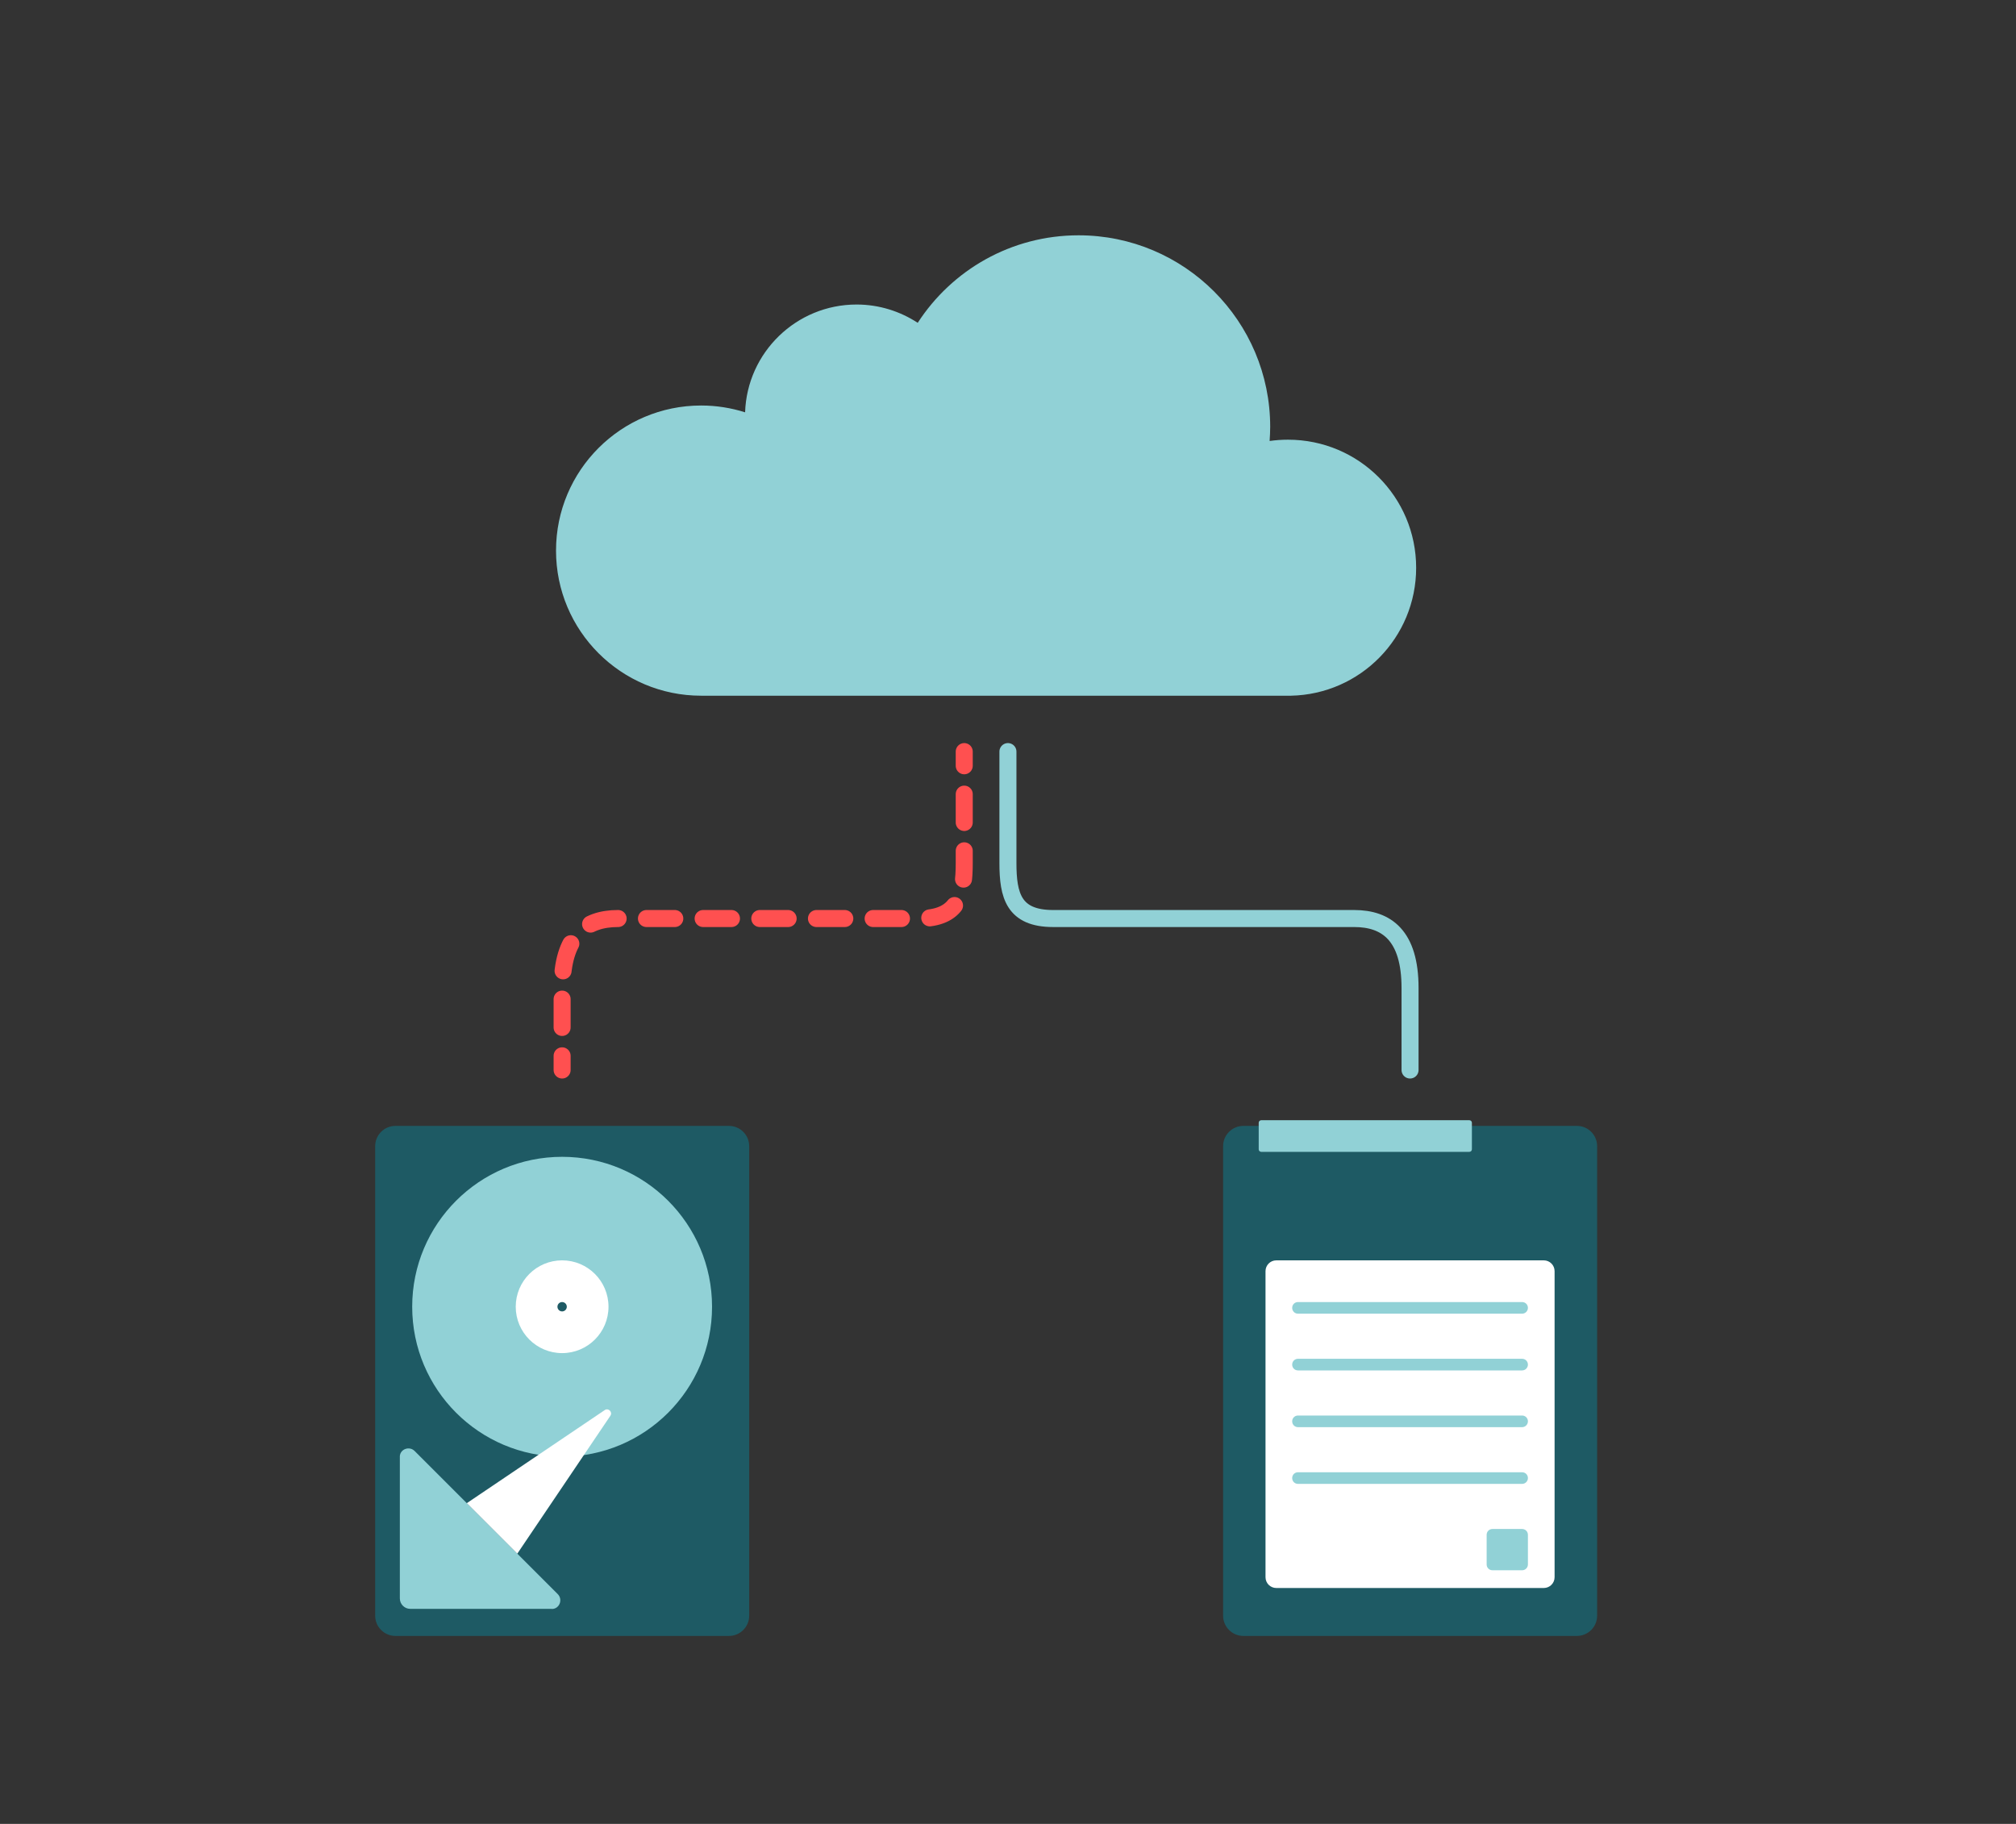 <?xml version="1.0" encoding="utf-8"?>
<!-- Generator: Adobe Illustrator 26.0.2, SVG Export Plug-In . SVG Version: 6.00 Build 0)  -->
<svg version="1.1" xmlns="http://www.w3.org/2000/svg" xmlns:xlink="http://www.w3.org/1999/xlink" x="0px" y="0px"
	 width="1421.3px" height="1285.9px" viewBox="0 0 1421.3 1285.9" style="enable-background:new 0 0 1421.3 1285.9;"
	 xml:space="preserve">
<rect x="0" y="0" width="1421.3" height="1285.9" fill="#333333" stroke="none"/>
<style type="text/css">
	.st0{fill:#91D1D6;}
	.st1{fill:#FEBF10;}
	.st2{fill:#D09F76;}
	.st3{opacity:0.5;fill:#91D1D6;}
	.st4{fill:#FFFFFF;}
	.st5{opacity:0.75;fill:#91D1D6;}
	.st6{opacity:0.5;fill:#FFFFFF;}
	.st7{opacity:0.25;fill:#91D1D6;}
	.st8{opacity:0.5;}
	.st9{opacity:0.75;fill:#FFFFFF;}
	.st10{fill:#FCCB5E;}
	.st11{fill:#006838;}
	.st12{fill:#1E5A64;}
	.st13{fill:#BE1E2D;}
	.st14{fill:#BC8C68;}
	.st15{fill:#DBC2B0;}
	.st16{fill:none;stroke:#1E5A64;stroke-width:8;stroke-miterlimit:10;}
	.st17{fill:#FFFFFF;stroke:#1E5A64;stroke-width:8;stroke-miterlimit:10;}
	.st18{fill:#231F20;}
	.st19{fill:#F2D5C1;}
	.st20{fill:none;stroke:#006838;stroke-width:8;stroke-miterlimit:10;}
	.st21{fill:#FFFFFF;stroke:#006838;stroke-width:8;stroke-miterlimit:10;}
	.st22{fill:#FF5050;}
	.st23{fill:none;}
	.st24{fill:#603813;}
	.st25{fill:#1A5056;}
	.st26{fill:none;stroke:#D08276;stroke-width:8;stroke-linecap:round;stroke-linejoin:round;stroke-miterlimit:10;}
	.st27{fill:#FFFFFF;stroke:#FFFFFF;stroke-width:8;stroke-miterlimit:10;}
	.st28{fill:none;stroke:#231F20;stroke-width:8;stroke-miterlimit:10;}
	.st29{opacity:0.9;fill:#1E5A64;stroke:#231F20;stroke-width:8;stroke-miterlimit:10;}
	.st30{fill:none;stroke:#231F20;stroke-width:8;stroke-linecap:round;stroke-linejoin:round;stroke-miterlimit:10;}
	.st31{fill:#D8A884;}
	.st32{fill:none;stroke:#FFFFFF;stroke-width:3;stroke-miterlimit:10;}
	.st33{fill:none;stroke:#91D1D6;stroke-width:3;stroke-miterlimit:10;}
	.st34{fill:none;stroke:#005B2D;stroke-width:8;stroke-miterlimit:10;}
	.st35{fill:#EF7D7D;}
	.st36{fill:none;stroke:#FFFFFF;stroke-width:9;stroke-miterlimit:10;}
	.st37{fill:none;stroke:#91D1D6;stroke-width:14;stroke-linecap:round;stroke-linejoin:round;stroke-dasharray:20.057,20.057;}
	.st38{opacity:0.25;}
	.st39{fill:#8A5E3C;}
	.st40{fill:#262261;}
	.st41{fill:#2B388F;}
	.st42{fill:#E9CEBB;}
	.st43{fill:none;stroke:#FFFFFF;stroke-width:8;stroke-miterlimit:10;}
	.st44{opacity:0.75;}
	.st45{fill:#184A4C;}
	.st46{opacity:0.5;fill:#1E5A64;}
	.st47{fill:#C68D00;}
	.st48{fill:#F1F1F2;}
	.st49{fill:none;stroke:#FCCB5E;stroke-width:8;stroke-miterlimit:10;}
	.st50{fill:#79B9BA;}
	.st51{fill:none;stroke:#FEBF10;stroke-width:8;stroke-miterlimit:10;}
	.st52{fill:#113F44;}
	.st53{fill:none;stroke:#FFFFFF;stroke-width:14;stroke-miterlimit:10;}
	.st54{fill:#FFFFFF;stroke:#FFFFFF;stroke-width:3;stroke-miterlimit:10;}
	.st55{fill:none;stroke:#91D1D6;stroke-width:12;stroke-linecap:round;stroke-linejoin:round;stroke-miterlimit:10;}
	.st56{fill:none;stroke:#FF5050;stroke-width:12;stroke-linecap:round;stroke-linejoin:round;}
	.st57{fill:none;stroke:#FF5050;stroke-width:12;stroke-linecap:round;stroke-linejoin:round;stroke-dasharray:20.778,20.778;}
	.st58{fill:none;stroke:#FFFFFF;stroke-width:12;stroke-miterlimit:10;}
	.st59{fill:none;stroke:#FFFFFF;stroke-width:12;stroke-linecap:round;stroke-linejoin:round;stroke-miterlimit:10;}
	.st60{fill:none;stroke:#91D1D6;stroke-width:12;stroke-linecap:round;stroke-linejoin:round;}
	.st61{fill:none;stroke:#91D1D6;stroke-width:12;stroke-linecap:round;stroke-linejoin:round;stroke-dasharray:19.973,19.973;}
	.st62{fill:none;stroke:#91D1D6;stroke-width:12;stroke-linecap:round;stroke-linejoin:round;stroke-dasharray:20.716,20.716;}
	.st63{fill:none;stroke:#91D1D6;stroke-width:12;stroke-linecap:round;stroke-linejoin:round;stroke-dasharray:20.117,20.117;}
	.st64{fill:#91D1D6;stroke:#91D1D6;stroke-miterlimit:10;}
	.st65{fill:#91D1D6;stroke:#91D1D6;stroke-width:0.75;stroke-miterlimit:10;}
	.st66{fill:none;stroke:#1E5A64;stroke-width:12;stroke-linecap:round;stroke-linejoin:round;stroke-miterlimit:10;}
	.st67{opacity:0.25;fill:#FFFFFF;}
	.st68{opacity:0.4;fill:#1E5A64;}
	.st69{fill:none;stroke:#FF5050;stroke-width:12;stroke-linecap:round;stroke-linejoin:round;stroke-dasharray:19.976,19.976;}
	
		.st70{fill:none;stroke:#91D1D6;stroke-width:12;stroke-linecap:round;stroke-linejoin:round;stroke-miterlimit:10;stroke-dasharray:20;}
	.st71{fill:#FFFFFF;stroke:#FFFFFF;stroke-width:0.5;stroke-miterlimit:10;}
	
		.st72{fill:none;stroke:#FFFFFF;stroke-width:12;stroke-linecap:round;stroke-linejoin:round;stroke-miterlimit:10;stroke-dasharray:20;}
	.st73{fill:#1E5A64;stroke:#1E5A64;stroke-width:12;stroke-linecap:round;stroke-linejoin:round;stroke-miterlimit:10;}
	.st74{fill:none;stroke:#231F20;stroke-width:20;stroke-miterlimit:10;}
	.st75{fill:none;stroke:#1E5A64;stroke-width:15;stroke-miterlimit:10;}
	.st76{fill:#FFFFFF;stroke:#1E5A64;stroke-width:15;stroke-miterlimit:10;}
	.st77{fill:#231F20;stroke:#231F20;stroke-width:12;stroke-miterlimit:10;}
	.st78{opacity:0.75;fill:#1E5A64;}
	.st79{opacity:0.1;fill:#91D1D6;}
	.st80{opacity:0.1;fill:#1E5A64;}
	.st81{fill:#EFD9CB;}
</style>
<g id="Layer_1">
</g>
<g id="Layer_2">
</g>
<g id="Layer_3">
	<path class="st0" d="M998.4,400.3c0-49.9-40.4-90.3-90.3-90.3c-4.4,0-8.7,0.3-13,0.9c0.2-3.3,0.4-6.6,0.4-9.9
		c0-74.6-60.5-135.1-135.1-135.1c-47.5,0-89.3,24.5-113.4,61.7c-12.4-8.1-27.2-12.9-43.1-12.9c-42.5,0-77.2,33.8-78.6,76
		c-9.8-3.1-20.2-4.8-31-4.8c-56.5,0-102.3,45.8-102.3,102.3s45.8,102.3,102.3,102.3h415.8l0,0C959.1,489.5,998.4,449.5,998.4,400.3z
		"/>
	<g>
		<path class="st12" d="M513.9,1153.4H278.8c-7.9,0-14.3-6.4-14.3-14.3v-331c0-7.9,6.4-14.3,14.3-14.3h235.1
			c7.9,0,14.3,6.4,14.3,14.3v331C528.2,1147,521.8,1153.4,513.9,1153.4z"/>
		<path class="st0" d="M389,1134.3h-99.8c-4,0-7.3-3.3-7.3-7.3v-99.8c0-0.2,0-0.5,0-0.7c0.5-5,6.8-7.1,10.4-3.5l100.9,100.9
			c3.8,3.8,1.3,10.4-4.1,10.5C389.1,1134.3,389.1,1134.3,389,1134.3z"/>
		<circle class="st0" cx="396.3" cy="921.3" r="105.7"/>
		<circle class="st4" cx="396.3" cy="921.3" r="32.7"/>
		<circle class="st12" cx="396.3" cy="921.3" r="3.3"/>
		<path class="st4" d="M329.1,1059.8l35.6,35.6l65.6-97.2c1.8-2.7-1.4-5.8-4-4L329.1,1059.8z"/>
	</g>
	<g>
		<path class="st12" d="M1111.7,1153.4H876.6c-7.9,0-14.3-6.4-14.3-14.3v-331c0-7.9,6.4-14.3,14.3-14.3h235.1
			c7.9,0,14.3,6.4,14.3,14.3v331C1126,1147,1119.6,1153.4,1111.7,1153.4z"/>
		<path class="st4" d="M1088.4,1119.6H899.8c-4.2,0-7.6-3.4-7.6-7.6V896.2c0-4.2,3.4-7.6,7.6-7.6h188.6c4.2,0,7.6,3.4,7.6,7.6V1112
			C1096,1116.2,1092.6,1119.6,1088.4,1119.6z"/>
		<path class="st0" d="M1035.9,812.1H889.2c-1,0-1.8-0.8-1.8-1.8v-18.7c0-1,0.8-1.8,1.8-1.8h146.7c1,0,1.8,0.8,1.8,1.8v18.7
			C1037.7,811.3,1036.9,812.1,1035.9,812.1z"/>
		<path class="st0" d="M1073.1,926.2h-158c-2.3,0-4.1-1.8-4.1-4.1l0,0c0-2.3,1.8-4.1,4.1-4.1h158c2.3,0,4.1,1.8,4.1,4.1l0,0
			C1077.2,924.3,1075.4,926.2,1073.1,926.2z"/>
		<path class="st0" d="M1073.1,966.2h-158c-2.3,0-4.1-1.8-4.1-4.1l0,0c0-2.3,1.8-4.1,4.1-4.1h158c2.3,0,4.1,1.8,4.1,4.1l0,0
			C1077.2,964.3,1075.4,966.2,1073.1,966.2z"/>
		<path class="st0" d="M1073.1,1006.2h-158c-2.3,0-4.1-1.8-4.1-4.1l0,0c0-2.3,1.8-4.1,4.1-4.1h158c2.3,0,4.1,1.8,4.1,4.1l0,0
			C1077.2,1004.3,1075.4,1006.2,1073.1,1006.2z"/>
		<path class="st0" d="M1073.1,1046.2h-158c-2.3,0-4.1-1.8-4.1-4.1l0,0c0-2.3,1.8-4.1,4.1-4.1h158c2.3,0,4.1,1.8,4.1,4.1l0,0
			C1077.2,1044.3,1075.4,1046.2,1073.1,1046.2z"/>
		<path class="st0" d="M1073.1,1107.1h-20.9c-2.3,0-4.1-1.8-4.1-4.1v-20.9c0-2.3,1.8-4.1,4.1-4.1h20.9c2.3,0,4.1,1.8,4.1,4.1v20.9
			C1077.2,1105.2,1075.4,1107.1,1073.1,1107.1z"/>
	</g>
	<g>
		<g>
			<path class="st56" d="M679.8,529.9c0,0,0,3.9,0,10"/>
			<path class="st69" d="M679.8,559.9c0,16.9,0,36.9,0,48.5c0,22.9-4,39.2-31.9,39.2c-28,0-189.3,0-212.2,0s-39.4,12-39.4,49
				c0,14.1,0,27.5,0,37.8"/>
			<path class="st56" d="M396.3,744.4c0,6.3,0,10,0,10"/>
		</g>
	</g>
	<path class="st55" d="M710.6,529.9c0,0,0,55.6,0,78.5c0,22.9,4,39.2,31.9,39.2c28,0,189.3,0,212.2,0c22.9,0,39.4,12,39.4,49
		c0,30.5,0,57.8,0,57.8"/>
</g>
<g id="Layer_6">
</g>
<g id="Layer_5_00000052797676712987653890000001988086110197498783_">
</g>
<g id="Layer_4">
</g>
<g id="Layer_7">
</g>
</svg>
